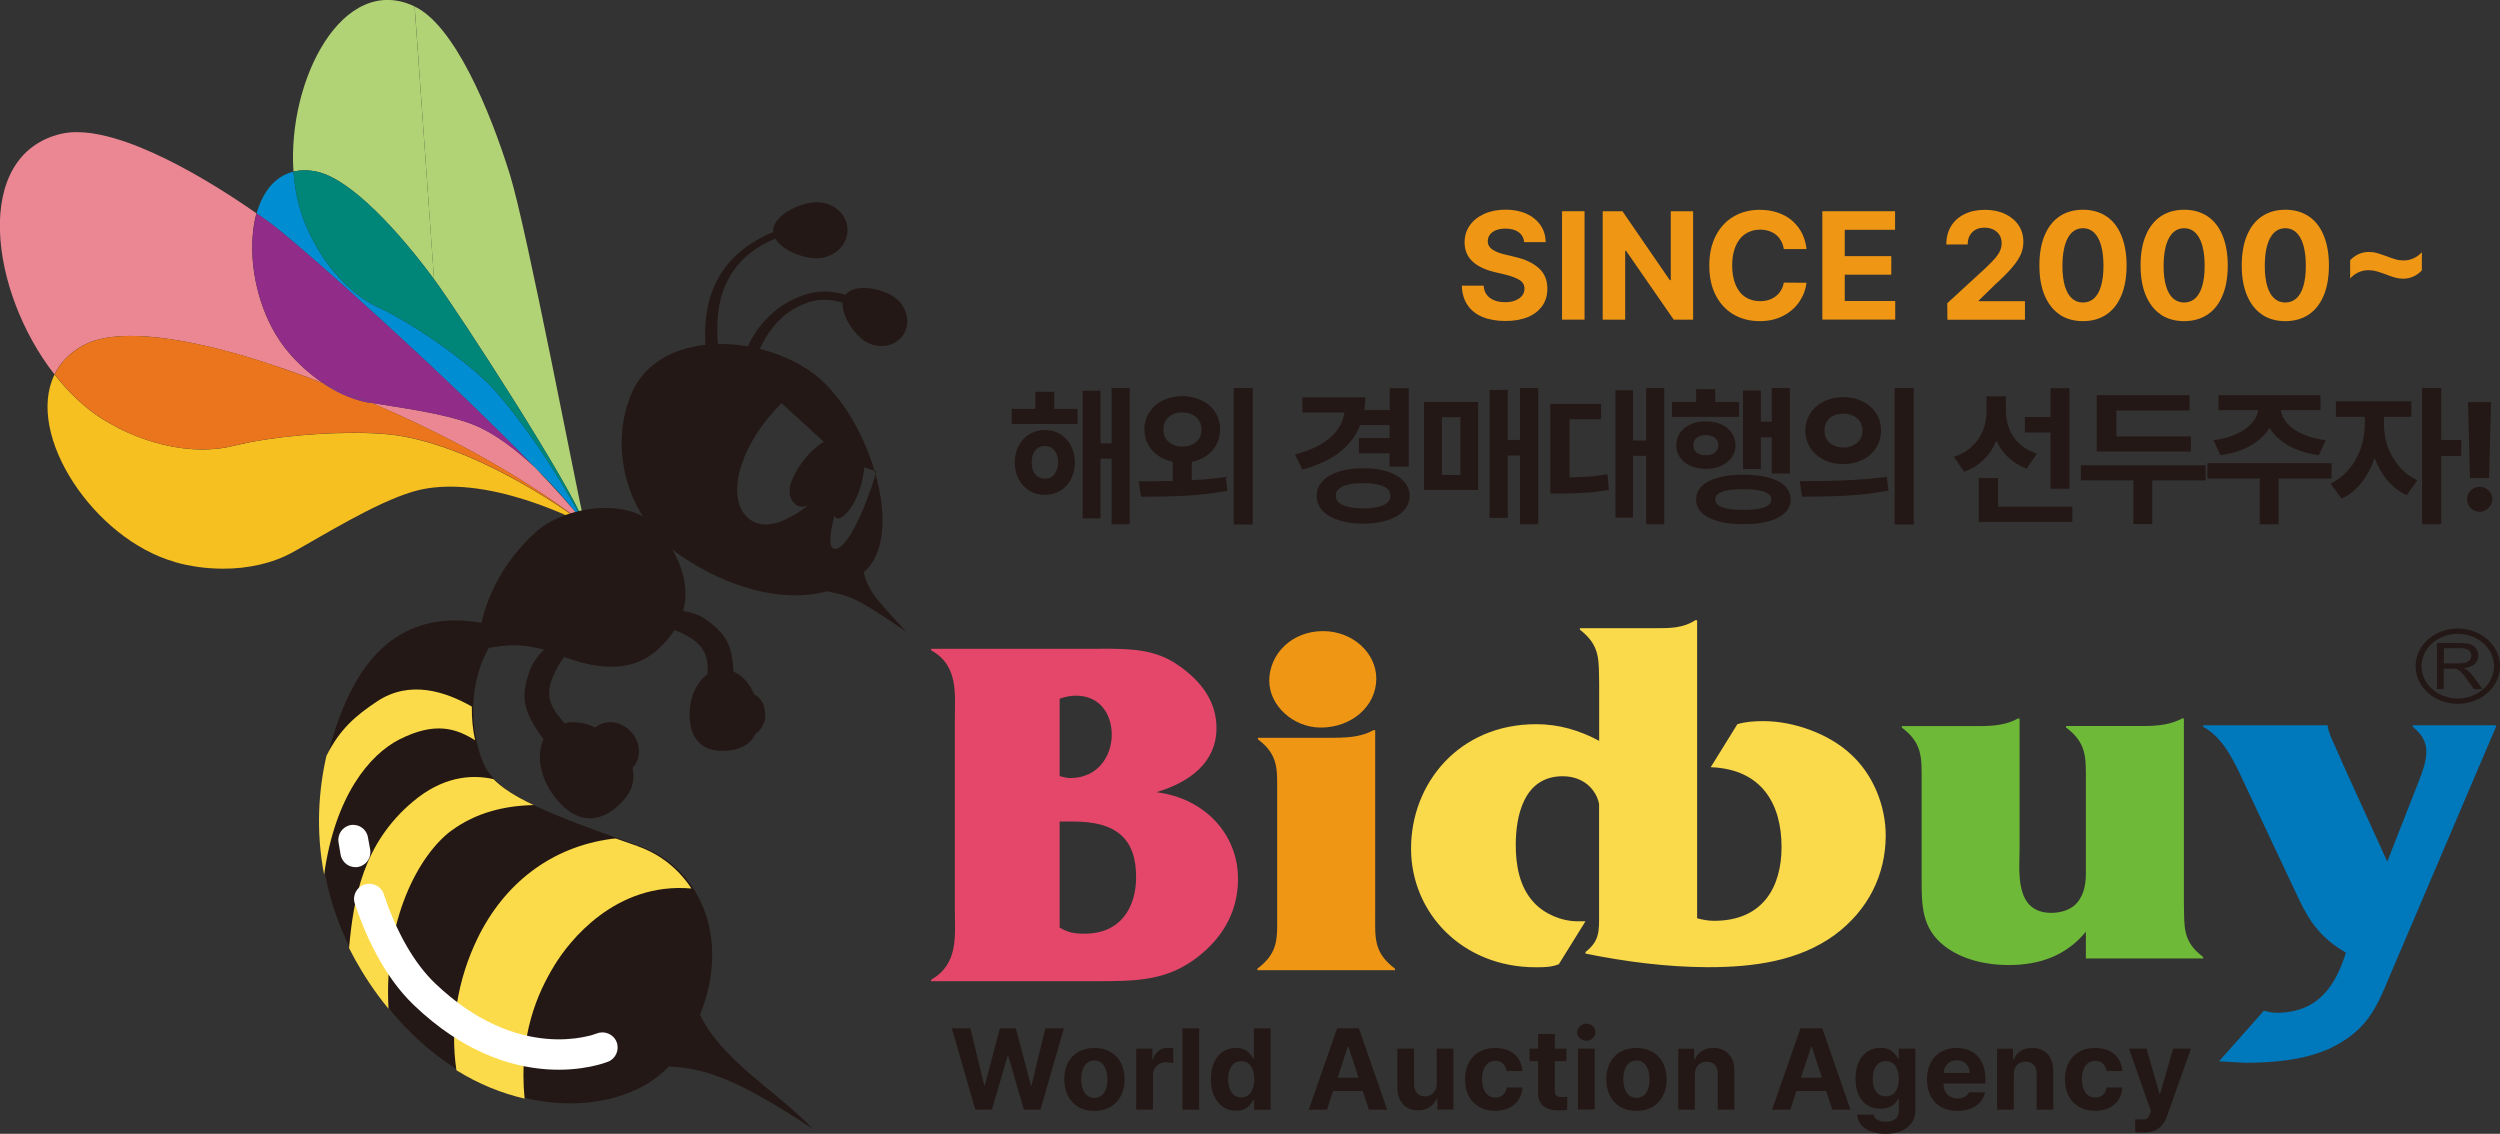 <?xml version="1.0" encoding="UTF-8"?>
<svg id="_レイヤー_2" data-name="レイヤー_2" xmlns="http://www.w3.org/2000/svg" viewBox="0 0 318.01 144.22">
  <rect x="0" y="0" width="318.01" height="144.22" fill="#333333" stroke="none"/>
  <defs>
    <style>
      .cls-1 {
        fill: #912d89;
      }

      .cls-2 {
        fill: #ef9714;
      }

      .cls-3 {
        fill: #eb8793;
      }

      .cls-4 {
        fill: #fada4a;
      }

      .cls-5 {
        fill: #e5476b;
      }

      .cls-6 {
        fill: #b2d375;
      }

      .cls-7 {
        fill: #6a4110;
      }

      .cls-8 {
        fill: #645d8c;
      }

      .cls-9 {
        fill: #231815;
      }

      .cls-10 {
        fill: #0078bc;
      }

      .cls-11 {
        fill: #fff;
      }

      .cls-12 {
        fill: #e65c76;
      }

      .cls-13 {
        fill: #ea751c;
      }

      .cls-14 {
        fill: #f6c021;
      }

      .cls-15 {
        fill: #008579;
      }

      .cls-16 {
        fill: #6eb938;
      }

      .cls-17 {
        fill: #008dd1;
      }

      .cls-18 {
        fill: #fbdb49;
      }
    </style>
  </defs>
  <g id="_文字" data-name="文字">
    <g>
      <g>
        <path class="cls-9" d="M309.99,87.67v-5.87h2.92c.59,0,1.03.05,1.34.16.3.1.55.29.73.56.18.27.27.56.27.88,0,.42-.15.77-.45,1.05-.3.29-.77.47-1.4.55.23.1.4.19.52.29.25.21.49.47.72.78l1.14,1.59h-1.09l-.87-1.22c-.25-.35-.46-.62-.63-.81-.16-.19-.31-.32-.44-.39-.13-.07-.26-.13-.4-.16-.1-.02-.26-.03-.48-.03h-1.01v2.6h-.87M310.87,84.39h1.87c.4,0,.71-.04.93-.11s.4-.19.51-.35c.12-.16.18-.34.18-.53,0-.28-.11-.51-.34-.68-.22-.18-.58-.27-1.07-.27h-2.08v1.94Z"/>
        <path class="cls-9" d="M307.27,84.74c0,2.64,2.41,4.79,5.37,4.79s5.37-2.15,5.37-4.79-2.41-4.79-5.37-4.79-5.37,2.15-5.37,4.79M308.03,84.74c0-2.27,2.07-4.11,4.61-4.11s4.61,1.84,4.61,4.11-2.07,4.11-4.61,4.11-4.61-1.84-4.61-4.11Z"/>
      </g>
      <path class="cls-5" d="M139.9,82.52c3.82,0,6.99,0,10.01,2.12,2.95,2.05,4.83,4.63,4.83,7.97,0,4.31-3.31,6.87-7.64,8.16,6.2.78,10.38,5.4,10.38,10.99,0,3.98-1.73,7.32-5.11,9.96-3.89,3.02-7.71,3.09-12.82,3.09h-21.11v-.19c3.53-1.99,3.02-5.59,3.02-8.99v-23.98c0-3.34.51-7-3.02-8.93v-.19h21.47M134.79,98.72c.5.13.86.25,1.37.25,3.46,0,5.26-2.76,5.26-5.53,0-2.5-1.44-4.95-4.54-4.95-.72,0-1.36.13-2.09.39v9.83M134.79,117.99c1.08.64,1.87.78,3.17.78,4.69,0,6.56-3.47,6.56-7.2,0-4.89-2.52-7.07-8-7.07h-1.73v13.49h0Z"/>
      <path class="cls-2" d="M169.81,93.84c1.94,0,3.53-.19,4.9-.96h.22v23.46c0,2.96-.22,4.82,2.52,6.88v.19h-17.51v-.19c2.74-2.05,2.52-3.92,2.52-6.88v-15.42c0-3.02.21-4.88-2.45-6.88v-.19h9.8M161.45,86.64c0-3.47,2.88-6.36,6.85-6.36,3.75,0,6.77,2.76,6.77,6.04,0,3.54-3.17,6.23-7.06,6.23-3.53,0-6.55-2.83-6.55-5.91h0Z"/>
      <path class="cls-16" d="M256.9,107.9c0,2.83-.72,8.22,4.04,8.22,1.3,0,2.66-.45,3.38-1.41,1.15-1.54,1.01-3.22,1.01-4.88v-10.41c0-3.02.15-4.88-2.52-6.88v-.19h9.87c1.87,0,3.46-.19,4.9-.96h.22v23.46c.07,3.02-.22,4.88,2.45,6.88v.19h-14.92v-3.4c-2.38,2.89-5.62,4.24-9.87,4.24-2.81,0-5.91-.7-8.14-2.44-2.88-2.25-2.88-5.21-2.88-8.42v-12.47c0-3.02.14-4.88-2.52-6.88v-.19h9.94c1.87,0,3.45-.19,4.82-.96h.22v16.52h0Z"/>
      <path class="cls-10" d="M307.7,99.33c.44-1.09.94-2.5.94-3.73,0-1.41-.72-2.31-1.73-3.15v-.19h10.59v.19l-13.54,31.75c-1.73,4.18-2.95,6.94-7.64,9.19-3.31,1.47-7.14,1.8-10.81,1.8l-3.24-.19,5.7-6.43c.5.13,1.01.26,1.58.26,5.4,0,7.57-3.53,8.86-7.65-3.1-1.8-4.61-3.85-6.05-6.94l-7.5-15.94c-1.08-2.25-2.38-4.63-4.61-5.85v-.19h15.85v.19c.21,1.09.86,2.25,1.37,3.47l.65,1.48,5.55,12.2,4.03-10.28h0Z"/>
      <path class="cls-4" d="M235.33,95.85c-2.74-2.51-7.14-4.12-11.02-4.12-1.15,0-2.24.07-3.31.39l-3.39,5.47c6.56.25,9.01,4.75,9.01,10.15,0,5.02-2.31,9.39-8.58,9.39-.72,0-1.44-.13-2.16-.32v-37.92h-.22c-1.59,1.02-3.17,1.02-5.18,1.02h-9.51v.19c2.66,2.06,2.38,3.92,2.45,6.88v7.26c-2.55-1.37-5.18-2.12-8.01-2.12-9.87,0-15.92,7.58-15.92,15.81s6.55,15.11,15.85,15.11c1.01,0,2.01,0,2.95-.39l3.39-5.46h-1.01c-2.09,0-4.25-.97-5.55-2.38-1.87-2-2.31-4.82-2.31-7.33,0-3.54.94-8.74,5.98-8.74,1.59,0,3.03.64,3.89,1.86.41.56.61,1.11.73,1.67v14.01c0,2.19.07,3.41-1.73,4.82v.2c5.04,1.03,10.45,1.73,15.64,1.73,5.76,0,11.45-.78,15.99-4.05,4.39-3.22,6.56-7.77,6.56-12.72,0-3.73-1.58-7.78-4.54-10.41h0Z"/>
      <g>
        <path class="cls-9" d="M137.07,53.93h-8.38v-1.92h3.01v-2.17h2.4v2.17h2.97v1.92ZM134.88,55.24c.57.35,1.03.84,1.35,1.46s.49,1.33.5,2.12c0,.79-.17,1.5-.5,2.13s-.78,1.12-1.35,1.47-1.23.53-1.96.53-1.39-.18-1.97-.53c-.58-.35-1.04-.84-1.37-1.47s-.5-1.34-.5-2.13.17-1.49.5-2.12.79-1.11,1.37-1.47,1.24-.53,1.97-.53,1.38.18,1.96.53ZM131.69,57.29c-.31.37-.46.89-.46,1.53s.15,1.16.46,1.52.72.55,1.23.55.9-.18,1.2-.55.46-.88.47-1.52c0-.65-.16-1.16-.47-1.53s-.71-.56-1.2-.56-.93.19-1.23.56ZM143.7,66.68h-2.3v-8.34h-1.41v7.6h-2.27v-16.24h2.27v6.7h1.41v-7.05h2.3v17.33Z"/>
        <path class="cls-9" d="M152.86,50.93c.73.36,1.3.86,1.72,1.51s.62,1.38.62,2.19c0,.69-.15,1.32-.45,1.9s-.73,1.05-1.27,1.44-1.17.65-1.88.79v2.32c1.51-.08,2.96-.21,4.34-.4l.19,1.75c-1.7.32-3.44.52-5.21.62-1.77.1-3.7.14-5.78.14l-.29-1.96c1.58,0,3.02-.02,4.32-.05v-2.44c-.7-.15-1.33-.41-1.87-.79s-.97-.86-1.27-1.43-.46-1.2-.46-1.89c0-.82.21-1.55.63-2.19s.99-1.15,1.73-1.51,1.55-.54,2.46-.54,1.73.18,2.46.54ZM149.16,52.72c-.36.17-.65.42-.86.75s-.31.72-.3,1.17c0,.44.09.82.3,1.15s.49.58.86.76.78.26,1.24.26.88-.09,1.25-.26.66-.43.87-.75.32-.71.32-1.16c0-.45-.12-.84-.33-1.17s-.5-.58-.87-.75-.78-.26-1.24-.26-.88.09-1.24.26ZM159.35,66.72h-2.42v-17.37h2.42v17.37Z"/>
        <path class="cls-9" d="M179.18,59.35h-2.42v-1.69h-3.9v-1.94h3.9v-1.66h-3.73c-1.07,2.74-3.52,4.63-7.35,5.67l-.95-1.92c1.94-.51,3.43-1.22,4.47-2.13s1.64-1.98,1.82-3.2h-5.35v-1.94h8c0,.58-.04,1.12-.12,1.62h3.23v-2.78h2.42v9.98ZM176.49,59.99c.89.29,1.58.69,2.07,1.22s.74,1.15.75,1.86c0,.72-.26,1.34-.75,1.88s-1.18.94-2.07,1.23c-.89.29-1.92.43-3.08.43s-2.22-.14-3.11-.43c-.89-.29-1.59-.7-2.08-1.23s-.73-1.16-.73-1.88c0-.71.24-1.33.73-1.86s1.19-.93,2.08-1.22,1.93-.43,3.11-.43,2.2.14,3.08.43ZM170.83,61.86c-.62.28-.92.68-.92,1.2s.31.93.92,1.2,1.47.41,2.58.41,1.94-.14,2.55-.41.91-.68.91-1.2-.3-.93-.91-1.2-1.46-.41-2.55-.4c-1.1-.01-1.96.12-2.58.4Z"/>
        <path class="cls-9" d="M188.03,62.32h-6.89v-11.18h6.89v11.18ZM183.41,60.42h2.36v-7.35h-2.36v7.35ZM195.67,66.68h-2.32v-8.74h-1.56v7.94h-2.3v-16.28h2.3v6.36h1.56v-6.61h2.32v17.33Z"/>
        <path class="cls-9" d="M203.67,53.32h-4.02v7.4c.91-.01,1.75-.05,2.51-.1s1.54-.16,2.32-.3l.17,1.98c-.97.18-1.92.31-2.86.37s-2.06.1-3.39.11h-1.2v-11.41h6.46v1.96ZM211.7,66.68h-2.3v-8.7h-1.68v7.86h-2.23v-16.2h2.23v6.4h1.68v-6.68h2.3v17.33Z"/>
        <path class="cls-9" d="M221.2,53.03h-8.51v-1.89h3.07v-1.64h2.42v1.64h3.03v1.89ZM218.93,53.98c.57.25,1.02.61,1.34,1.07s.49.98.5,1.58c0,.59-.17,1.11-.5,1.57s-.77.81-1.34,1.06-1.22.38-1.95.38-1.36-.13-1.93-.38-1.02-.61-1.34-1.06-.48-.98-.48-1.57.16-1.12.48-1.58c.32-.46.77-.82,1.34-1.07s1.22-.38,1.93-.38,1.38.13,1.95.38ZM215.83,55.7c-.29.23-.43.54-.43.93s.14.72.43.95.67.34,1.15.33c.48.01.86-.1,1.15-.33s.44-.55.45-.95c0-.4-.15-.71-.44-.94s-.67-.34-1.16-.34-.87.11-1.15.34ZM224.98,60.75c.9.25,1.59.61,2.07,1.08s.72,1.04.73,1.71c0,.66-.25,1.22-.73,1.69s-1.17.83-2.07,1.08-1.97.37-3.22.37-2.32-.12-3.21-.37-1.59-.61-2.07-1.08-.72-1.03-.72-1.69.24-1.24.72-1.71,1.17-.83,2.07-1.08,1.97-.37,3.21-.37,2.32.12,3.22.37ZM218.2,63.54c0,.44.29.77.89.99s1.49.33,2.67.33c2.37,0,3.56-.44,3.56-1.31,0-.45-.3-.79-.89-1s-1.48-.33-2.68-.33c-2.39,0-3.58.44-3.56,1.33ZM227.68,60.23h-2.3v-4.61h-1.39v4.04h-2.27v-9.98h2.27v3.96h1.39v-4.28h2.3v10.87Z"/>
        <path class="cls-9" d="M229.89,61.2c4.07,0,7.45-.18,10.13-.55l.19,1.75c-1.7.33-3.44.54-5.21.64s-3.7.14-5.78.14l-.29-1.98h.95ZM236.93,51.06c.73.36,1.31.87,1.72,1.52.42.65.62,1.38.62,2.19s-.21,1.55-.62,2.2c-.42.65-.99,1.15-1.72,1.52s-1.55.55-2.46.55-1.73-.18-2.46-.55-1.31-.87-1.73-1.52-.63-1.38-.63-2.2.21-1.54.63-2.19,1-1.15,1.73-1.52,1.56-.54,2.46-.54c.9,0,1.72.17,2.45.54ZM233.24,52.87c-.37.17-.66.42-.86.75s-.31.71-.3,1.15c0,.44.09.83.3,1.15s.49.57.86.74.78.26,1.24.26.88-.09,1.24-.26.65-.42.87-.74.32-.71.33-1.15c0-.44-.11-.83-.32-1.15s-.5-.57-.87-.74-.78-.26-1.25-.26-.87.09-1.24.26ZM243.43,66.72h-2.42v-17.37h2.42v17.37Z"/>
        <path class="cls-9" d="M255.57,54.55c.29.71.72,1.34,1.31,1.89s1.33.98,2.22,1.27l-1.31,1.9c-.89-.33-1.66-.8-2.31-1.41s-1.15-1.33-1.53-2.15c-.38.93-.92,1.74-1.6,2.41s-1.52,1.19-2.5,1.55l-1.31-1.9c.93-.3,1.71-.75,2.33-1.34s1.08-1.27,1.38-2.04.45-1.58.45-2.43v-1.89h2.46v1.9c0,.77.14,1.52.43,2.22ZM263.61,66.38h-11.9v-5.56h2.46v3.62h9.44v1.94ZM263.25,62.17h-2.42v-7.16h-3.26v-1.96h3.26v-3.67h2.42v12.8Z"/>
        <path class="cls-9" d="M280.56,61.11h-6.78v5.56h-2.4v-5.56h-6.68v-1.92h15.86v1.92ZM278.69,57.43h-11.98v-7.16h11.81v1.94h-9.31v3.31h9.48v1.9Z"/>
        <path class="cls-9" d="M296.59,60.86h-6.74v5.83h-2.4v-5.83h-6.66v-1.94h15.8v1.94ZM295.18,52.17h-5.06c.08.58.36,1.14.82,1.67.46.53,1.11.99,1.94,1.37s1.82.65,2.96.79l-.88,1.9c-1.5-.2-2.78-.61-3.86-1.22s-1.88-1.37-2.41-2.28c-.54.91-1.34,1.67-2.41,2.28s-2.34,1.02-3.83,1.22l-.89-1.9c1.12-.14,2.1-.4,2.93-.79s1.48-.84,1.94-1.37.74-1.09.83-1.67h-5.06v-1.9h12.97v1.9Z"/>
        <path class="cls-9" d="M303.73,56.81c.32.91.8,1.75,1.44,2.51s1.42,1.35,2.33,1.77l-1.35,1.9c-.94-.43-1.75-1.06-2.45-1.88s-1.24-1.77-1.64-2.85c-.4,1.19-.96,2.23-1.67,3.13s-1.56,1.58-2.53,2.04l-1.41-1.92c.93-.43,1.72-1.05,2.37-1.84s1.15-1.68,1.48-2.65.5-1.95.51-2.93v-1.07h-3.67v-1.98h9.6v1.98h-3.48v1.07c0,.91.15,1.82.47,2.73ZM310.53,55.96h2.55v2.04h-2.55v8.68h-2.44v-17.33h2.44v6.61Z"/>
        <path class="cls-9" d="M314.62,64.88c-.25-.15-.44-.34-.59-.59s-.21-.51-.2-.79c0-.29.06-.55.2-.79s.34-.43.59-.58.52-.21.81-.21c.27,0,.53.07.78.21s.44.33.59.58.22.5.22.79-.07.55-.22.79-.34.44-.59.59-.5.22-.78.22c-.29,0-.56-.07-.81-.22ZM316.63,60.8h-2.44l-.25-9.65h2.93l-.25,9.65Z"/>
      </g>
      <g>
        <path class="cls-9" d="M121.08,130.81h2.36l1.75,7.23h.09l1.91-7.23h2.03l1.91,7.24h.09l1.75-7.24h2.36l-2.98,10.34h-2.11l-1.98-6.83h-.09l-2,6.83h-2.11l-2.98-10.34Z"/>
        <path class="cls-9" d="M137.18,140.81c-.58-.33-1.02-.8-1.33-1.41-.31-.61-.47-1.31-.47-2.1s.15-1.49.46-2.1.75-1.07,1.33-1.4,1.26-.5,2.03-.5,1.46.17,2.04.5,1.03.8,1.34,1.4c.31.6.47,1.3.47,2.1s-.16,1.5-.47,2.1c-.31.61-.76,1.08-1.34,1.41s-1.26.5-2.04.5-1.45-.17-2.03-.5ZM140.12,139.36c.25-.2.44-.48.56-.84s.19-.77.19-1.23-.06-.87-.19-1.23-.31-.64-.56-.85-.55-.31-.91-.31-.66.1-.92.31-.44.49-.57.85-.19.77-.19,1.23.07.87.19,1.22.32.64.57.84.56.3.92.3.66-.1.91-.3Z"/>
        <path class="cls-9" d="M144.53,133.39h2.06v1.34h.09c.14-.47.38-.83.71-1.08.34-.25.73-.37,1.17-.37.24,0,.47.02.68.07v1.89c-.11-.03-.25-.05-.42-.08-.18-.02-.34-.04-.48-.04-.32,0-.6.07-.86.21-.25.14-.45.33-.6.58-.14.25-.22.52-.22.83v4.41h-2.13v-7.75Z"/>
        <path class="cls-9" d="M152.54,141.15h-2.13v-10.34h2.13v10.34Z"/>
        <path class="cls-9" d="M155.59,140.81c-.48-.31-.86-.77-1.14-1.37-.28-.6-.42-1.32-.42-2.16s.14-1.58.42-2.18c.28-.6.66-1.05,1.15-1.35.48-.3,1.02-.45,1.61-.45s1.06.14,1.42.41.62.6.8.99h.07v-3.88h2.13v10.34h-2.1v-1.24h-.1c-.18.39-.45.71-.81.97-.36.26-.83.4-1.4.4-.6,0-1.15-.16-1.62-.47ZM158.78,139.3c.25-.19.44-.46.57-.81.13-.35.2-.76.2-1.22,0-.7-.15-1.26-.44-1.67-.29-.41-.7-.61-1.23-.61s-.93.21-1.22.62c-.29.41-.43.97-.43,1.66s.14,1.27.43,1.69c.29.42.7.64,1.22.64.35,0,.65-.1.9-.29Z"/>
        <path class="cls-9" d="M166.48,141.15l3.61-10.34h2.77l3.59,10.34h-2.32l-.78-2.38h-3.77l-.78,2.38h-2.33ZM172.82,137.09l-1.3-3.96h-.07l-1.3,3.96h2.67Z"/>
        <path class="cls-9" d="M182.75,133.39h2.13v7.75h-2.04v-1.4h-.09c-.19.46-.48.83-.89,1.1s-.9.4-1.48.4c-.52,0-.98-.12-1.38-.35-.4-.23-.7-.57-.92-1.01s-.33-.96-.33-1.55v-4.94h2.13v4.57c0,.46.12.82.37,1.09s.58.41,1,.41c.27,0,.52-.06.75-.19s.41-.31.55-.55c.14-.24.21-.53.21-.87v-4.46Z"/>
        <path class="cls-9" d="M188.15,140.8c-.58-.34-1.02-.81-1.33-1.41-.31-.6-.46-1.3-.46-2.09s.15-1.49.46-2.09.75-1.07,1.33-1.41c.58-.33,1.26-.5,2.03-.5.67,0,1.26.12,1.77.36.51.24.92.59,1.21,1.03.3.45.46.96.49,1.55h-2c-.07-.4-.23-.71-.47-.95-.25-.24-.57-.35-.96-.35-.34,0-.64.09-.9.27-.26.18-.45.45-.59.8s-.21.77-.21,1.25.07.92.21,1.27.34.62.59.81.55.28.9.28c.38,0,.7-.11.96-.34s.42-.54.48-.95h2c-.03.59-.19,1.1-.48,1.55s-.69.8-1.2,1.05c-.51.25-1.11.37-1.79.37-.78,0-1.46-.17-2.04-.51Z"/>
        <path class="cls-9" d="M199.24,134.98h-1.47v3.78c0,.29.06.49.19.6.12.11.31.18.55.19.31,0,.59-.01.85-.04v1.67c-.25.05-.63.07-1.14.07-.8,0-1.43-.18-1.89-.55-.46-.37-.69-.91-.68-1.64v-4.08h-1.08v-1.59h1.08v-1.86h2.13v1.86h1.47v1.59Z"/>
        <path class="cls-9" d="M201.2,132.23c-.18-.1-.32-.23-.42-.39-.1-.16-.15-.34-.15-.53s.05-.38.15-.54.24-.3.42-.4c.18-.1.37-.15.59-.15s.4.05.58.15c.18.1.32.23.42.4s.15.35.15.54-.05.37-.15.53c-.1.17-.24.3-.42.39-.18.1-.37.15-.58.15s-.41-.05-.59-.15ZM200.72,133.39h2.13v7.75h-2.13v-7.75Z"/>
        <path class="cls-9" d="M206.13,140.81c-.58-.33-1.02-.8-1.33-1.41-.31-.61-.47-1.31-.47-2.1s.15-1.49.46-2.1.75-1.07,1.33-1.4,1.26-.5,2.03-.5,1.46.17,2.04.5,1.03.8,1.34,1.4c.31.6.47,1.3.47,2.1s-.16,1.5-.47,2.1c-.31.61-.76,1.08-1.34,1.41s-1.26.5-2.04.5-1.45-.17-2.03-.5ZM209.08,139.36c.25-.2.44-.48.56-.84s.19-.77.19-1.23-.06-.87-.19-1.23-.31-.64-.56-.85-.55-.31-.91-.31-.66.1-.92.31-.44.49-.57.85-.19.77-.19,1.23.07.87.19,1.22.32.64.57.84.56.3.92.3.66-.1.91-.3Z"/>
        <path class="cls-9" d="M215.61,141.15h-2.13v-7.75h2.03v1.36h.09c.18-.46.48-.81.88-1.07.41-.26.89-.39,1.46-.39s1.02.12,1.42.35c.41.23.72.57.94,1.01.22.44.33.96.32,1.55v4.94h-2.11v-4.57c0-.48-.12-.85-.37-1.12s-.59-.41-1.04-.41-.82.14-1.09.43c-.27.29-.41.68-.41,1.19v4.48Z"/>
        <path class="cls-9" d="M225.42,141.15l3.61-10.34h2.77l3.59,10.34h-2.32l-.78-2.38h-3.77l-.78,2.38h-2.33ZM231.76,137.09l-1.3-3.96h-.07l-1.3,3.96h2.67Z"/>
        <path class="cls-9" d="M237.99,143.92c-.53-.2-.94-.48-1.24-.85-.3-.36-.47-.79-.51-1.28h2.1c.06.3.22.53.49.67.27.15.62.23,1.06.23.52,0,.93-.12,1.22-.36.29-.24.43-.62.43-1.14v-1.41h-.1c-.16.36-.43.66-.8.9-.37.24-.85.36-1.43.36s-1.15-.14-1.62-.43c-.48-.28-.86-.71-1.14-1.28s-.42-1.27-.42-2.11.14-1.57.42-2.16c.28-.59.66-1.03,1.15-1.33.48-.3,1.02-.44,1.61-.44s1.06.14,1.42.41.63.6.81.99h.09v-1.3h2.11v7.84c0,.64-.16,1.19-.48,1.64-.32.45-.77.78-1.34,1.01s-1.23.34-1.98.34c-.71,0-1.33-.1-1.85-.3ZM241.1,138.87c.29-.39.44-.93.44-1.62s-.15-1.25-.44-1.66c-.29-.41-.7-.61-1.23-.61s-.93.21-1.22.62c-.29.41-.43.96-.43,1.65s.14,1.22.43,1.61c.28.39.69.59,1.23.59s.94-.19,1.23-.58Z"/>
        <path class="cls-9" d="M246.92,140.82c-.58-.32-1.02-.79-1.33-1.39-.31-.6-.47-1.31-.47-2.12s.15-1.5.46-2.1c.31-.61.75-1.08,1.32-1.41s1.23-.5,1.98-.5c.7,0,1.33.15,1.88.44.55.29.99.73,1.31,1.32.32.59.48,1.31.48,2.16v.6h-5.33c0,.39.07.72.22,1.01s.35.51.63.66c.27.15.59.23.95.23s.65-.07.91-.21c.25-.14.44-.33.55-.57h2.03c-.1.48-.31.89-.62,1.25-.31.36-.72.63-1.21.83-.5.2-1.06.29-1.69.29-.79,0-1.48-.16-2.05-.49ZM250.54,136.49c0-.31-.07-.59-.2-.83s-.33-.44-.57-.58-.52-.21-.83-.21-.6.07-.86.21-.46.34-.61.59-.23.52-.24.81h3.32Z"/>
        <path class="cls-9" d="M256.17,141.15h-2.13v-7.75h2.03v1.36h.09c.18-.46.48-.81.88-1.07.41-.26.89-.39,1.46-.39s1.02.12,1.42.35c.41.23.72.57.94,1.01.22.44.33.96.32,1.55v4.94h-2.11v-4.57c0-.48-.12-.85-.37-1.12s-.59-.41-1.04-.41-.82.14-1.09.43c-.27.29-.41.68-.41,1.19v4.48Z"/>
        <path class="cls-9" d="M264.46,140.8c-.58-.34-1.02-.81-1.33-1.41-.31-.6-.46-1.3-.46-2.09s.15-1.49.46-2.09.75-1.07,1.33-1.41c.58-.33,1.26-.5,2.03-.5.67,0,1.26.12,1.77.36.51.24.92.59,1.21,1.03.3.45.46.96.49,1.55h-2c-.07-.4-.23-.71-.47-.95-.25-.24-.57-.35-.96-.35-.34,0-.64.09-.9.27-.26.18-.45.45-.59.8s-.21.77-.21,1.25.07.92.21,1.27.34.62.59.81.55.28.9.28c.38,0,.7-.11.96-.34s.42-.54.48-.95h2c-.03.59-.19,1.1-.48,1.55s-.69.8-1.2,1.05c-.51.25-1.11.37-1.79.37-.78,0-1.46-.17-2.04-.51Z"/>
        <path class="cls-9" d="M271.61,144.02v-1.64c.36.02.65.03.86.03.17,0,.31-.01.42-.04s.22-.1.32-.2.2-.26.28-.47l.13-.33-2.8-7.97h2.23l1.64,5.71h.09l1.65-5.71h2.26l-3.05,8.61c-.23.66-.59,1.17-1.06,1.52-.47.35-1.1.53-1.89.53-.45,0-.81-.01-1.08-.04Z"/>
      </g>
      <g>
        <path class="cls-2" d="M193.19,29.54c-.42-.3-.97-.46-1.67-.46-.48,0-.88.07-1.22.2s-.6.33-.78.57-.27.52-.27.83c0,.44.2.8.6,1.07s.94.48,1.61.63l1.24.3c1.28.29,2.28.76,3.02,1.41s1.11,1.53,1.11,2.62c0,.84-.21,1.58-.64,2.19s-1.04,1.1-1.84,1.43-1.75.5-2.86.5-2.09-.17-2.91-.51-1.46-.85-1.91-1.52-.69-1.49-.72-2.46h2.78c.04.68.31,1.2.8,1.56s1.13.54,1.92.54c.5,0,.93-.07,1.3-.22s.66-.35.87-.61.3-.56.3-.9c0-.44-.19-.8-.58-1.06s-.98-.49-1.79-.7l-1.5-.36c-2.5-.62-3.75-1.87-3.75-3.75,0-.83.22-1.55.67-2.18s1.07-1.12,1.86-1.47,1.69-.52,2.68-.52,1.89.17,2.66.52,1.36.84,1.79,1.46.64,1.34.66,2.15h-2.74c-.06-.55-.3-.97-.71-1.28Z"/>
        <path class="cls-2" d="M201.56,40.66h-2.86v-13.79h2.86v13.79Z"/>
        <path class="cls-2" d="M215.38,40.66h-2.48l-6.06-8.76h-.11v8.76h-2.86v-13.79h2.51l6.02,8.76h.13v-8.76h2.84v13.79Z"/>
        <path class="cls-2" d="M226.39,30.36c-.27-.37-.62-.66-1.05-.85s-.9-.3-1.44-.3c-.72,0-1.34.18-1.88.54s-.95.88-1.24,1.56-.44,1.5-.44,2.45.15,1.8.44,2.48.7,1.2,1.24,1.55,1.16.52,1.87.52c.79,0,1.46-.21,2-.63s.88-1,1.02-1.73l2.89.02c-.11.87-.42,1.68-.92,2.42s-1.19,1.34-2.06,1.79-1.86.67-2.98.67c-1.24,0-2.34-.28-3.31-.84s-1.73-1.38-2.28-2.44-.82-2.33-.82-3.8.28-2.72.83-3.79,1.32-1.89,2.29-2.45,2.07-.84,3.29-.84c1.06,0,2.02.2,2.88.59s1.55.97,2.09,1.72.87,1.65.99,2.68h-2.89c-.08-.5-.25-.94-.52-1.31Z"/>
        <path class="cls-2" d="M231.81,26.87h9.25v2.36h-6.4v3.35h5.92v2.36h-5.92v3.35h6.42v2.36h-9.27v-13.79Z"/>
        <path class="cls-2" d="M247.69,38.58l4.95-4.55c.49-.47.87-.86,1.14-1.17s.48-.62.62-.93.22-.64.22-.99c0-.4-.09-.75-.28-1.05s-.45-.53-.78-.69-.71-.24-1.13-.24c-.65,0-1.16.19-1.55.58s-.58.9-.58,1.56h-2.72c0-.89.2-1.67.6-2.33s.99-1.18,1.73-1.54,1.6-.54,2.56-.54,1.83.17,2.57.52,1.32.83,1.73,1.44.61,1.32.61,2.11c0,.54-.1,1.06-.31,1.56s-.57,1.05-1.09,1.67-1.25,1.35-2.19,2.2l-2.09,2.04v.08h5.88v2.36h-9.86l-.02-2.08Z"/>
        <path class="cls-2" d="M262,40.01c-.83-.56-1.46-1.36-1.91-2.42s-.67-2.34-.67-3.83.22-2.77.67-3.83,1.08-1.87,1.91-2.42c.83-.56,1.82-.83,2.97-.83s2.13.28,2.96.83,1.47,1.36,1.91,2.43.67,2.34.67,3.82-.22,2.78-.67,3.84-1.08,1.87-1.91,2.42-1.82.83-2.97.83-2.14-.28-2.97-.83ZM266.35,37.97c.39-.34.69-.86.9-1.55s.32-1.55.32-2.56c0-1.58-.23-2.78-.69-3.6s-1.1-1.23-1.92-1.23-1.47.41-1.92,1.23-.69,2.02-.69,3.6c0,1.02.11,1.87.32,2.56s.51,1.21.9,1.55.85.51,1.39.51.99-.17,1.39-.51Z"/>
        <path class="cls-2" d="M274.87,40.01c-.83-.56-1.46-1.36-1.91-2.42s-.67-2.34-.67-3.83.22-2.77.67-3.83,1.08-1.87,1.91-2.42,1.82-.83,2.97-.83,2.13.28,2.96.83,1.47,1.36,1.91,2.43c.44,1.06.67,2.34.67,3.82s-.22,2.78-.67,3.84c-.44,1.06-1.08,1.87-1.91,2.42s-1.82.83-2.97.83-2.14-.28-2.97-.83ZM279.22,37.97c.39-.34.69-.86.9-1.55s.32-1.55.32-2.56c0-1.58-.23-2.78-.69-3.6s-1.1-1.23-1.92-1.23-1.47.41-1.92,1.23-.69,2.02-.69,3.6c0,1.02.11,1.87.32,2.56s.51,1.21.9,1.55.85.51,1.39.51.99-.17,1.39-.51Z"/>
        <path class="cls-2" d="M287.74,40.01c-.83-.56-1.46-1.36-1.91-2.42s-.67-2.34-.67-3.83.22-2.77.67-3.83,1.08-1.87,1.91-2.42,1.82-.83,2.97-.83,2.13.28,2.96.83,1.47,1.36,1.91,2.43c.44,1.06.67,2.34.67,3.82s-.22,2.78-.67,3.84-1.08,1.87-1.91,2.42-1.82.83-2.97.83-2.14-.28-2.97-.83ZM292.09,37.97c.39-.34.69-.86.9-1.55s.32-1.55.32-2.56c0-1.58-.23-2.78-.69-3.6s-1.1-1.23-1.92-1.23-1.47.41-1.92,1.23c-.46.82-.69,2.02-.69,3.6,0,1.02.11,1.87.32,2.56s.51,1.21.9,1.55.85.51,1.39.51.99-.17,1.39-.51Z"/>
        <path class="cls-2" d="M300.04,32.32c.4-.18.83-.27,1.28-.27.35,0,.69.04,1.01.13s.73.22,1.21.4c.46.18.86.31,1.19.41s.68.14,1.03.14c.44,0,.85-.09,1.25-.27s.75-.44,1.06-.78v2.32c-.32.34-.69.6-1.09.78s-.83.27-1.28.27c-.35,0-.69-.05-1.03-.14s-.74-.23-1.19-.41c-.48-.18-.89-.31-1.21-.4s-.66-.13-1.01-.13c-.44,0-.85.09-1.25.27s-.75.44-1.06.78v-2.32c.32-.34.69-.6,1.09-.78Z"/>
      </g>
      <g>
        <path class="cls-6" d="M52.75.83c5,2.37,9.53,13.03,12.14,21.47,2.11,6.81,8.48,40.11,9.47,44.36-1.68-4.81-15.72-26.47-19.15-31.14"/>
        <path class="cls-6" d="M55.21,35.52c-4.27-5.79-10.59-12.89-15.07-13.72-.43-.08-.83-.13-1.22-.14h-.17c-.5,0-.97.06-1.42.16-.79-11.67,6.28-25.35,15.41-21"/>
        <path class="cls-17" d="M74.15,66.37l-.12-.17c-.84-1.1-3.09-3.96-5.99-6.73-10.76-11.14-29.89-28.38-33.95-31.31-.47-.33-.96-.68-1.45-1.01.77-2.72,2.32-4.75,4.7-5.32.15,2.09.55,4.11,1.22,5.96,1.79,4.79,5.32,9.39,9.68,11.37,3.97,1.82,11.59,6.95,14.83,10.65,6.49,7.39,11.29,16.85,11.29,16.85,0,0-.06-.1-.21-.29"/>
        <path class="cls-15" d="M63.07,49.81c-3.24-3.71-10.86-8.83-14.83-10.65-4.36-1.98-7.89-6.58-9.68-11.37-.67-1.85-1.07-3.88-1.22-5.96.83-.2,1.77-.23,2.81-.02,4.47.83,10.8,7.92,15.07,13.72,3.42,4.67,17.46,26.33,19.15,31.14,0,0-4.8-9.45-11.29-16.85"/>
        <path class="cls-3" d="M74.3,66.6c-8.72-6.73-18.89-11.86-27.04-15.35,3.57.6,9.28,1.32,12.92,2.75,2.76,1.1,5.51,3.24,7.85,5.45,2.59,2.7,4.69,5.04,5.99,6.73l.12.17.21.29-.06-.06"/>
        <path class="cls-3" d="M35.07,46.57c-.44-.16-.9-.31-1.37-.46-1.71-.56-3.51-1.1-5.34-1.57-.35-.09-.71-.19-1.06-.27-.83-.2-1.66-.4-2.47-.56-1.49-.31-2.95-.56-4.37-.73-.57-.07-1.14-.13-1.69-.17-.73-.05-1.45-.08-2.14-.08h-.22c-1.72.02-3.26.22-4.56.65-.43.15-.82.32-1.19.51-1.79.95-2.99,2.24-3.73,3.74-8.23-10.52-10.53-27.88.81-30.6,6.02-1.44,16.72,4.41,24.88,10.1-.38,1.36-.55,2.88-.54,4.48.03,4.44,1.53,9.41,4.38,12.91,1.3,1.6,2.91,3.06,4.66,4.24-2.49-.97-4.57-1.71-6.07-2.21"/>
        <path class="cls-1" d="M60.18,54.01c-3.64-1.44-9.36-2.16-12.92-2.75-2.21-.94-4.28-1.77-6.12-2.48-1.75-1.18-3.36-2.64-4.66-4.24-3.89-4.77-5.27-12.28-3.84-17.4.49.33.98.68,1.45,1.01,4.07,2.94,23.2,20.17,33.95,31.31-2.35-2.21-5.09-4.35-7.85-5.45"/>
        <path class="cls-14" d="M22.24,71.48c-10.26-2.9-19.09-16.15-15.3-23.84,1.74,2.23,3.76,4.17,5.97,5.59.7.44,1.43.86,2.18,1.24,0,.01.02.02.03.02,2.92,1.47,6.17,2.44,9.37,2.65.41.02.84.04,1.24.04h.13c.67,0,1.35-.05,2-.12.69-.09,1.38-.22,2.06-.39.16-.05.33-.09.51-.12.41-.1.87-.19,1.36-.29.3-.06.62-.12.95-.18,1.01-.17,2.12-.32,3.28-.47,2.7-.32,5.71-.52,8.51-.54.17,0,.35,0,.51,0,.05,0,.1,0,.15,0,1.57,0,3.05.07,4.38.2.64.07,1.23.16,1.79.26,10.73,2,21.95,10.35,22.94,11.09l.06.06s-12.71-6.86-21.85-4.14c-4.79,1.44-11.28,5.49-15.26,7.7-2.6,1.44-5.72,2.1-8.85,2.1-2.11,0-4.21-.29-6.16-.84"/>
        <path class="cls-12" d="M18.78,42.82c-.73-.05-1.45-.08-2.14-.08.69,0,1.41.03,2.14.08M16.42,42.74c-1.72.02-3.26.22-4.56.65,1.3-.43,2.84-.63,4.56-.65M24.84,43.71c-1.49-.31-2.95-.56-4.37-.73,1.42.17,2.88.41,4.37.73M28.37,44.54c-.35-.09-.71-.19-1.06-.27.35.08.7.18,1.06.27M35.07,46.57c-.44-.16-.9-.31-1.37-.46.47.15.92.3,1.37.46"/>
        <path class="cls-13" d="M51.36,55.51c-5.64-1.06-16.41-.14-21.43,1.15-5.51,1.42-12.02-.25-17.01-3.44-2.22-1.42-4.23-3.36-5.97-5.59.74-1.5,1.93-2.8,3.73-3.74,5.07-2.72,16.21-.15,24.4,2.67,1.49.51,3.58,1.24,6.07,2.21,1.82,1.22,3.82,2.09,5.8,2.44l.32.04c8.15,3.48,18.32,8.61,27.04,15.35-.98-.74-12.21-9.09-22.94-11.09"/>
        <path class="cls-8" d="M46.94,51.22c-1.98-.35-3.98-1.22-5.8-2.44,1.84.71,3.9,1.54,6.12,2.48l-.32-.04"/>
        <path class="cls-7" d="M46.94,51.22c-1.98-.35-3.98-1.22-5.8-2.44,1.82,1.22,3.82,2.09,5.8,2.44l.32.04-.32-.04"/>
        <path class="cls-1" d="M46.93,51.22l.33.05c-2.22-.95-4.29-1.78-6.12-2.48,1.82,1.2,3.82,2.09,5.78,2.44"/>
        <path class="cls-9" d="M103.49,143.69c-4.72-4.94-11.57-8.7-14.45-14.6,3.98-9.77-.05-18.77-7.64-21.45-13.66-4.81-18.47-6.87-20.05-10.9-1.57-4.04-2.23-11.26,2.61-16.9-3.73-.98-12.71-3.18-18.53,6.63-3.33,5.59-9.89,22.86,2.76,40.14,12.09,16.51,30.11,16.29,36.89,9.05,4.18.25,8.05,1.09,18.42,8.02"/>
        <path class="cls-18" d="M81.16,107.65c-.99-.35-1.92-.67-2.82-.99-.23,0-.45.04-.63.06-7.54,1.03-13.54,5.59-16.97,12.65-2.56,5.27-3.52,11.22-2.68,16.77,2.86,1.78,5.81,2.95,8.67,3.61-.78-8.11,1.7-13.53,3.8-16.96,1.86-3.07,7.75-10.61,17.42-9.77-1.62-2.48-3.95-4.35-6.79-5.36"/>
        <path class="cls-18" d="M50.79,94.07c4.56-2.32,7.23-1.41,9.65.1-.29-1.31-.45-2.75-.42-4.29-3.34-1.9-7.88-3.44-12.07-.65-2.73,1.82-4.73,3.52-6.43,6.93-.98,4.29-1.38,9.48-.29,15.1,1.39-10.05,5.8-15.28,9.57-17.2"/>
        <path class="cls-18" d="M57.45,105.64c3.1-2.28,6.77-3.16,10.43-3.23-2.35-1.12-3.98-2.16-5.1-3.3-3-.68-6.59-.22-10.22,2.83-6.35,5.31-7.58,12.23-8.16,18.66.98,1.95,2.17,3.94,3.62,5.92.45.63.93,1.22,1.4,1.8-.62-11.23,3.8-19.56,8.03-22.69"/>
        <path class="cls-9" d="M95.91,88.26l-.26-.53c-.57-1.09-1.41-1.9-2.36-2.3-.1-3.31-.97-4.82-3.47-6.61-.85-.61-1.87-.94-2.92-1.09,1.1-3.98-1.03-7.85-3.28-10.55-3.43-4.11-11.76-2.75-15.3.36-3.55,3.1-7.22,8.38-7.58,15.21,4.52-1.12,6.31-.59,8.23-.18l.24.06c-.75.74-1.44,1.64-1.84,2.73-1.19,3.32-.84,5.13,1.78,8.7-1.04,2.11-.38,5.28,1.82,7.81,2.68,3.09,5.38,2.61,7.57.71,1.52-1.32,2.4-2.98,1.9-4.9,1.15-1.13,1.12-3.11-.09-4.51-1.27-1.46-3.33-1.74-4.6-.63h-.01c-1.36-.64-2.75-.83-3.95-.55-1.26-1.55-2.7-3.04-1.47-5.89.46-1.09.97-1.91,1.45-2.52,3.18,1.14,8.08,2.43,11.78-.86.94-.84,1.69-1.69,2.24-2.56.64.21,1.32.52,1.99.94,2.19,1.38,2.32,3.03,2.21,4.69-1.46,1.02-2.4,3.14-2.26,5.55.18,3.29,2.2,4.3,4.62,4.16,1.67-.1,3.09-.71,3.75-2.18.57-.21,1.3-1.47,1.25-2.27-.09-1.55-.48-2.21-1.45-2.77"/>
        <path class="cls-9" d="M109.87,72.78c2.76-2.3,2.94-7.36,1.5-12.48-.16.53-.42,1.43-.51,1.69-1.76,5.03-3.67,8.18-4.79,7.8-.67-.22-.53-1.87.08-4.27.04.24.15.39.33.42.75.18,2.3-1.6,3-4.09.26-.93.4-1.67.46-2.41l1.31.45c-1.53-5.14-4.63-10.29-8.32-12.76-1.88-1.26-4.04-2.2-6.27-2.75.86-1.97,2.37-3.94,4.21-5.02,1.58-.92,3.44-1.71,6.32-.86-.11,1.62,1.32,3.85,2.7,4.81,1.69,1.16,3.91.87,4.96-.65,1.07-1.53.57-3.71-1.12-4.88-1.66-1.16-5.05-1.73-6.17-.29-2.64-.77-4.97-.43-7.49,1.04-2.19,1.27-3.98,3.33-4.94,5.53-1.28-.22-2.56-.32-3.81-.3-.25-3.53-.33-10.23,7.31-13.41.86,1.49,3.54,2.55,5.35,2.5,2.16-.06,3.87-1.7,3.83-3.67-.05-1.96-1.85-3.51-4.01-3.45-2.17.05-5.51,1.73-5.46,3.7l.02.08c-8.57,3.56-8.83,10.7-8.63,14.35-4.1.46-7.68,2.37-9.3,5.97-2.99,6.64-1.1,16,6.38,21.01,5.76,3.86,12.73,5.93,18.4,4.37,3.05.67,3.53.66,10.06,5.15-2.86-3.22-4.75-4.76-5.41-7.55h0ZM102.35,58.39c-2.07,2.67-2.5,4.76-1.07,5.83.35.27.88.29,1.49.09-3.04,2.33-5.84,3.22-7.66,1.54-2.71-2.47-1.19-8.59,3.42-13.64.3-.32.59-.63.89-.92l5.37,4.9c-.83.49-1.8,1.38-2.44,2.21M111.48,59.95l-.22-.07c.04.13.07.27.11.41.05-.14.09-.26.11-.34"/>
        <path class="cls-11" d="M46.36,112.51c-1.01.33-1.57,1.44-1.22,2.45,1.27,3.83,3.61,9.16,7.49,12.88,12.52,12,24.23,7.4,24.73,7.21.99-.41,1.46-1.53,1.07-2.52-.4-.98-1.52-1.46-2.51-1.07-.4.15-9.98,3.78-20.6-6.4-2.62-2.52-4.87-6.43-6.5-11.32-.33-1.01-1.43-1.56-2.44-1.22"/>
        <path class="cls-11" d="M43.06,107.15c-.17-1.03.51-2.01,1.55-2.2,1.03-.17,2.02.52,2.19,1.55l.29,1.58c.18,1.03-.52,2.02-1.55,2.2-1.04.18-2.02-.51-2.21-1.55l-.27-1.58Z"/>
      </g>
    </g>
  </g>
</svg>